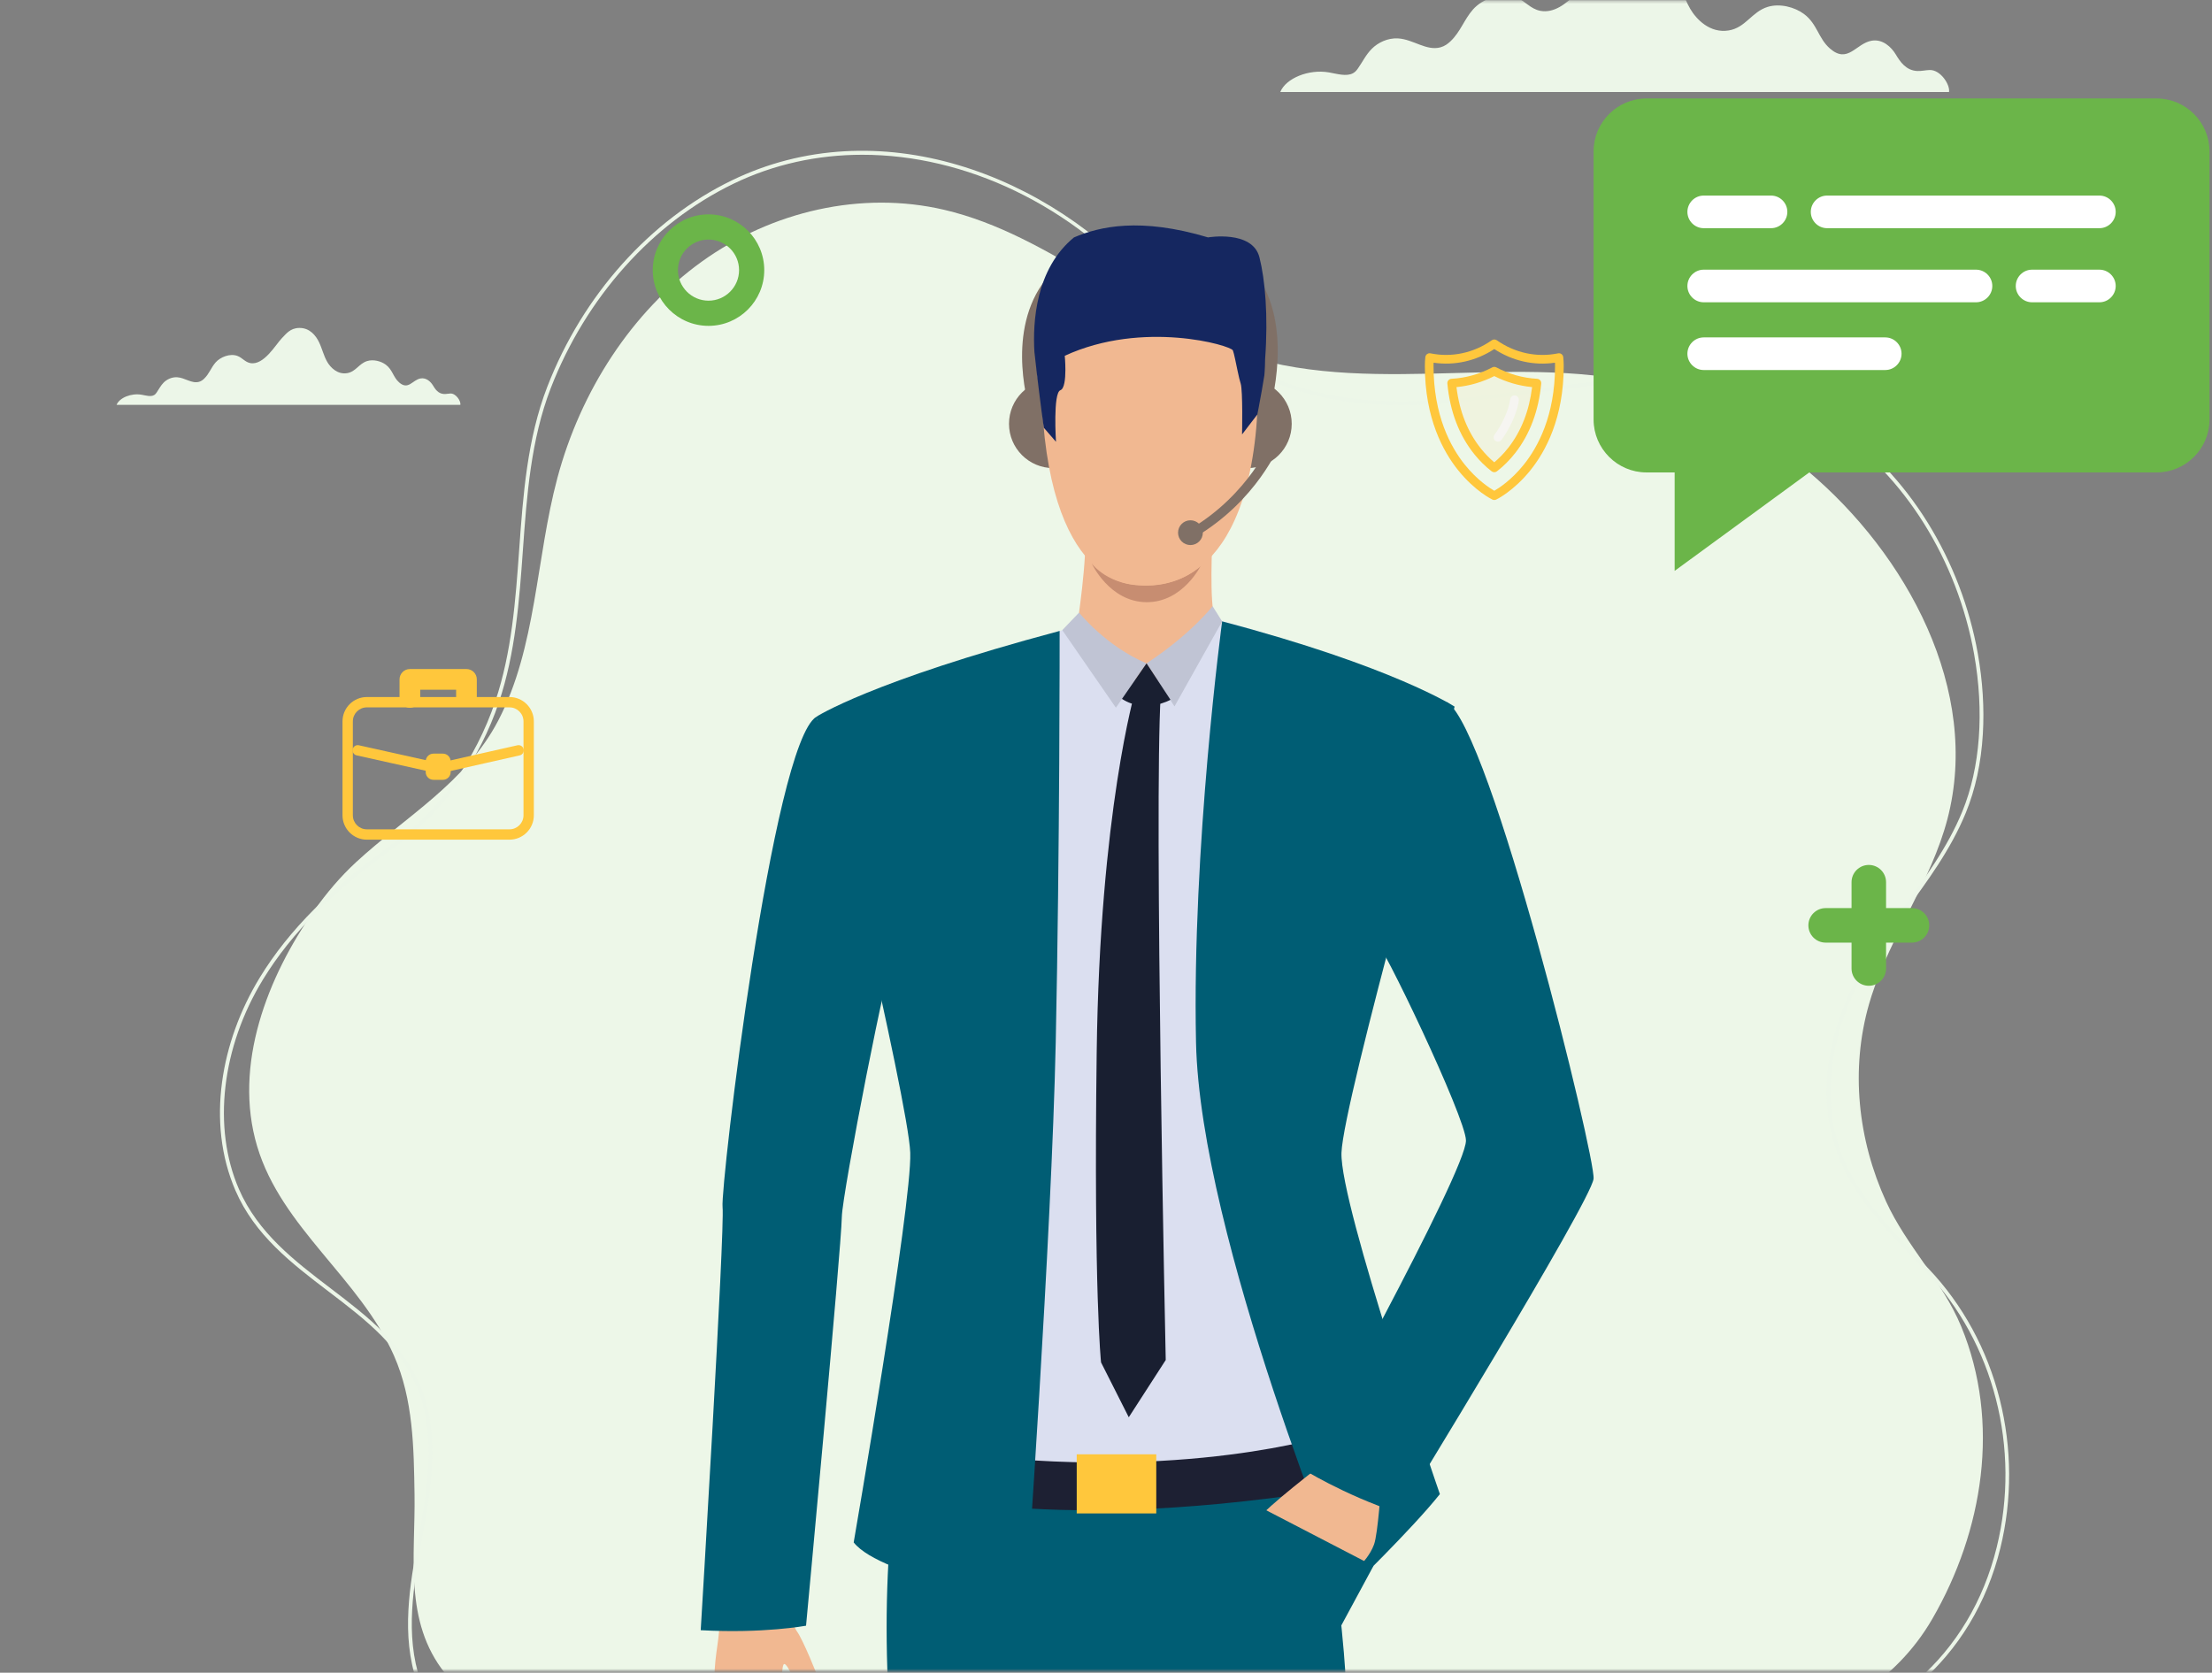 <svg xmlns="http://www.w3.org/2000/svg" width="837" height="633" viewBox="0 0 837 633" fill="none"><rect x="0" y="0" width="837" height="633" fill="#808080" stroke="none"/><g id="genericas-1"><mask id="mask0_19_1391" style="mask-type:luminance" maskUnits="userSpaceOnUse" x="0" y="0" width="837" height="633"><path id="Rect&#xC3;&#xA1;ngulo 290" fill-rule="evenodd" clip-rule="evenodd" d="M0 0.312H837V632.312H0V0.312Z" fill="white"></path></mask><g mask="url(#mask0_19_1391)"><g id="ilust-administracion-comercial"><g id="Grupo 180"><g id="Grupo 171"><g id="Grupo 126"><path id="Trazado 659" fill-rule="evenodd" clip-rule="evenodd" d="M118.745 344.759C101.417 369.397 88.047 402.916 97.325 433.856C106.574 464.7 136.152 483.719 149.079 513.017C156.385 529.576 156.58 547.784 156.857 565.559C157.219 588.828 152.673 613.536 168.399 633.201C177.701 644.832 191.737 651.704 205.931 656.219C234.436 665.286 264.299 669.542 289.619 686.668C331.215 714.803 382.298 724.64 431.869 721.6C457.008 720.059 481.938 715.326 506.016 707.978C533.994 699.438 558.861 684.323 587.031 676.227C635.854 662.193 702.612 662.001 731.181 612.604C750.417 579.348 757.08 538.244 742.117 502.009C735.002 484.78 721.421 471.621 713.687 454.706C703 431.336 700.117 404.69 707.258 379.864C707.555 378.842 707.864 377.826 708.187 376.813C715.645 353.603 730.661 333.645 736.872 310.017C749.692 261.236 721.362 209.66 684.121 178.306C668.646 165.277 651.356 154.433 632.524 148.251C606.354 139.661 578.721 140.408 551.077 141.154C523.855 141.89 496.622 142.624 470.773 134.443C430.804 121.791 397.992 88.904 357.268 79.394C325.973 72.086 292.156 79.887 265.571 98.988C238.987 118.089 219.696 147.982 210.902 180.903C202.753 211.407 203.008 244.913 188.558 272.624C176.194 296.331 153.281 309.124 134.677 326.323C128.886 331.675 123.539 337.942 118.745 344.759V344.759Z" fill="#EDF7E8"></path><path id="Trazado 660" fill-rule="evenodd" clip-rule="evenodd" d="M576.863 676.101L576.151 674.88C596.396 663.076 619.975 662.16 642.779 661.274C652.117 660.912 661.773 660.538 670.942 659.403C713.848 654.09 745.475 626.464 755.543 585.501C764.727 548.127 754.466 508.136 728.764 481.133C727.464 479.764 726.129 478.377 724.84 477.034C715.909 467.746 706.674 458.14 700.093 446.838C695.934 439.693 693.194 431.916 691.954 423.718C690.804 416.128 690.927 408.116 692.32 399.904C694.827 385.103 701.401 369.793 711.335 355.629C713.96 351.883 716.735 348.127 719.417 344.494C728.019 332.845 736.914 320.797 742.551 307.011C749.297 290.517 750.872 269.397 746.987 247.547C740.651 211.906 720.551 179.819 693.216 161.715C657.755 138.229 620.256 143.337 580.557 148.744C564.006 150.998 547.006 153.313 530.201 153.313C525.834 153.313 521.481 153.158 517.15 152.804C509.467 152.173 501.781 150.81 494.308 148.75C486.784 146.676 479.44 143.887 472.478 140.46C457.972 133.314 445.396 123.631 435.1 111.677C405.565 77.386 365.142 58.566 326.313 58.566C309.434 58.566 292.867 62.118 277.611 69.499C246.906 84.356 221.684 112.556 208.412 146.865C200.861 166.384 199.339 187.572 197.868 208.063C196.489 227.257 195.065 247.104 188.75 265.864C185.194 276.429 179.92 286.853 173.499 296.012C166.642 305.793 158.75 313.883 150.042 320.059C126.436 336.803 110.384 352.878 99.525 370.647C83.841 396.309 80.337 426.689 90.381 449.932C97.57 466.57 111.53 477.204 125.03 487.487C132.043 492.83 139.295 498.354 145.445 504.624C152.365 511.679 157.147 518.976 160.066 526.931C162.483 533.519 163.64 541.149 163.601 550.259C163.557 560.876 161.593 571.745 159.695 582.259C156.473 600.1 153.141 618.55 159.133 636.213C163.05 647.759 172.897 656.15 188.402 661.148C199.288 664.658 212.622 666.478 229.165 666.713C234.057 666.782 239.069 666.741 243.918 666.7C263.026 666.541 282.786 666.375 300.951 672.884L300.473 674.215C282.546 667.791 262.915 667.955 243.929 668.113C239.074 668.155 234.052 668.197 229.146 668.126C212.46 667.891 198.989 666.048 187.967 662.495C172.014 657.351 161.862 648.661 157.793 636.667C151.685 618.657 155.05 600.026 158.303 582.007C160.191 571.555 162.143 560.746 162.187 550.254C162.225 541.314 161.097 533.845 158.739 527.419C152.385 510.101 138.681 499.663 124.173 488.613C110.529 478.218 96.419 467.472 89.083 450.494C86.37 444.215 84.578 437.439 83.756 430.353C82.976 423.623 83.068 416.599 84.028 409.475C85.86 395.889 90.802 382.208 98.319 369.908C109.281 351.971 125.457 335.765 149.224 318.906C166.072 306.955 179.99 287.458 187.409 265.413C193.666 246.823 195.085 227.067 196.457 207.961C197.936 187.367 199.466 166.071 207.093 146.355C220.493 111.715 245.971 83.237 276.995 68.228C290.322 61.778 304.655 58.083 319.594 57.244C333.708 56.451 348.163 58.206 362.559 62.461C390.255 70.646 416.398 87.797 436.172 110.754C456.194 134.001 485.751 148.813 517.265 151.394C538.102 153.099 559.589 150.173 580.366 147.342C599.482 144.739 619.246 142.047 638.276 143.029C648.537 143.558 657.784 145.082 666.546 147.689C676.381 150.614 685.36 154.816 693.997 160.536C707.689 169.605 719.948 182.502 729.453 197.834C738.749 212.833 745.293 229.937 748.379 247.3C750.233 257.729 750.877 267.992 750.29 277.803C749.64 288.696 747.476 298.703 743.859 307.547C738.156 321.495 729.209 333.614 720.556 345.334C717.877 348.959 715.109 352.709 712.492 356.44C690.801 387.371 686.624 420.898 701.315 446.126C707.811 457.281 716.985 466.825 725.858 476.056C727.149 477.398 728.485 478.787 729.789 480.157C742.65 493.668 751.948 510.744 756.68 529.535C761.339 548.036 761.421 567.506 756.915 585.838C754.372 596.188 750.413 605.848 745.152 614.547C740 623.065 733.602 630.658 726.137 637.116C711.241 650.001 692.214 658.193 671.117 660.806C661.887 661.948 652.2 662.323 642.833 662.687C620.203 663.566 596.803 664.476 576.863 676.101H576.863Z" fill="#ECF6E8"></path><path id="Trazado 661" fill-rule="evenodd" clip-rule="evenodd" d="M737.494 34.827C737.954 32.034 734.259 26.403 730.228 26.494C728.624 26.53 727.055 26.945 725.454 26.868C721.188 26.66 718.976 23.337 717.332 20.587C715.687 17.837 712.413 14.7 708.255 15.398C702.268 16.402 699.251 24.302 692.444 18.372C687.99 14.489 687.658 9.061 682.613 5.297C679.15 2.713 673.521 1.181 668.879 2.608C662.821 4.473 660.569 10.479 654.117 11.524C646.974 12.681 641.836 7.245 639.555 3.325C636.787 -1.43 635.761 -6.573 633.39 -11.414C631.196 -15.894 626.783 -21.896 618.877 -21.767C612.192 -21.656 609.246 -17.425 605.964 -14.065C601.698 -9.695 592.828 5.993 582.882 4.102C579.003 3.364 577.067 0.284 573.568 -1.095C567.943 -3.313 560.771 -0.265 557.382 3.569C553.993 7.404 552.649 12.032 548.819 15.658C547.828 16.596 546.625 17.482 545.069 17.908C539.718 19.373 534.738 14.869 529.01 14.534C525.056 14.303 521.388 16.16 519.117 18.426C516.844 20.692 515.606 23.368 513.865 25.853C513.383 26.544 512.833 27.245 511.957 27.713C509.445 29.061 505.908 27.925 502.83 27.396C495.225 26.087 486.586 29.577 484.439 34.827H737.494Z" fill="#ECF6E8"></path><path id="Trazado 662" fill-rule="evenodd" clip-rule="evenodd" d="M174.202 153.194C174.439 151.758 172.539 148.863 170.466 148.91C169.642 148.929 168.836 149.143 168.013 149.102C165.819 148.995 164.682 147.288 163.837 145.874C162.992 144.459 161.308 142.847 159.171 143.206C156.093 143.723 154.542 147.784 151.044 144.735C148.754 142.739 148.582 139.949 145.989 138.013C144.209 136.685 141.315 135.899 138.929 136.631C135.815 137.589 134.656 140.677 131.341 141.214C127.668 141.809 125.027 139.015 123.854 137.001C122.432 134.555 121.903 131.911 120.685 129.423C119.557 127.12 117.288 124.034 113.224 124.102C109.787 124.158 108.273 126.333 106.586 128.06C104.392 130.306 99.833 138.372 94.72 137.4C92.726 137.02 91.731 135.437 89.932 134.728C87.04 133.588 83.353 135.154 81.611 137.126C79.868 139.097 79.178 141.476 77.209 143.339C76.7 143.822 76.081 144.278 75.281 144.498C72.531 145.25 69.97 142.934 67.026 142.762C64.993 142.643 63.108 143.598 61.94 144.764C60.772 145.928 60.135 147.304 59.241 148.581C58.992 148.937 58.709 149.296 58.259 149.537C56.968 150.23 55.15 149.646 53.568 149.374C49.658 148.701 45.216 150.496 44.113 153.194L174.202 153.194Z" fill="#ECF6E8"></path></g></g></g><g id="Grupo 157"><path id="Trazado 186" fill-rule="evenodd" clip-rule="evenodd" d="M623.005 178.781H816.055C827.058 178.781 836.06 169.778 836.06 158.775V57.264C836.06 46.263 827.058 37.26 816.055 37.26H623.005C612.003 37.26 603 46.263 603 57.264V158.775C603 169.778 612.003 178.781 623.005 178.781Z" fill="#6BB549"></path><path id="Trazado 187" fill-rule="evenodd" clip-rule="evenodd" d="M633.676 216.031V150.998L684.611 178.78L633.676 216.031Z" fill="#6BB549"></path><path id="Trazado 188" fill-rule="evenodd" clip-rule="evenodd" d="M747.698 114.394H644.673C641.278 114.394 638.498 111.616 638.498 108.221C638.498 104.825 641.278 102.047 644.673 102.047H747.698C751.093 102.047 753.871 104.825 753.871 108.221C753.871 111.616 751.093 114.394 747.698 114.394Z" fill="white"></path><path id="Trazado 189" fill-rule="evenodd" clip-rule="evenodd" d="M794.387 114.394H768.92C765.524 114.394 762.746 111.616 762.746 108.221C762.746 104.825 765.524 102.047 768.92 102.047H794.387C797.783 102.047 800.561 104.825 800.561 108.221C800.561 111.616 797.783 114.394 794.387 114.394Z" fill="white"></path><path id="Trazado 190" fill-rule="evenodd" clip-rule="evenodd" d="M691.363 74.006H794.387C797.783 74.006 800.561 76.784 800.561 80.179C800.561 83.575 797.783 86.353 794.387 86.353H691.363C687.967 86.353 685.188 83.575 685.188 80.179C685.188 76.784 687.967 74.006 691.363 74.006Z" fill="white"></path><path id="Trazado 191" fill-rule="evenodd" clip-rule="evenodd" d="M644.673 74.006H670.139C673.534 74.006 676.312 76.784 676.312 80.179C676.312 83.575 673.534 86.353 670.139 86.353H644.673C641.278 86.353 638.498 83.575 638.498 80.179C638.498 76.784 641.278 74.006 644.673 74.006Z" fill="white"></path><path id="Trazado 192" fill-rule="evenodd" clip-rule="evenodd" d="M713.356 140.029H644.673C641.278 140.029 638.498 137.249 638.498 133.853C638.498 130.458 641.278 127.68 644.673 127.68H713.356C716.751 127.68 719.529 130.458 719.529 133.853C719.529 137.249 716.751 140.029 713.356 140.029Z" fill="white"></path></g><g id="Grupo 160"><g id="Grupo 159"><path id="Trazado 865" fill-rule="evenodd" clip-rule="evenodd" d="M138.817 267.687C135.892 267.687 133.514 270.064 133.514 272.987V308.537C133.514 311.46 135.892 313.838 138.817 313.838H192.786C195.708 313.838 198.086 311.46 198.086 308.537V272.987C198.086 270.064 195.708 267.687 192.786 267.687H138.817ZM192.786 317.751H138.817C133.736 317.751 129.602 313.618 129.602 308.537V272.987C129.602 267.907 133.736 263.773 138.817 263.773H192.786C197.866 263.773 202.001 267.907 202.001 272.987V308.537C202.001 313.618 197.866 317.751 192.786 317.751Z" fill="#FFC73C"></path><path id="Trazado 866" fill-rule="evenodd" clip-rule="evenodd" d="M155.095 267.839C152.933 267.839 151.18 266.087 151.18 263.926V257.093C151.18 254.932 152.933 253.18 155.095 253.18H176.506C178.669 253.18 180.418 254.932 180.418 257.093V263.592C180.418 265.753 178.669 267.505 176.506 267.505C174.344 267.505 172.595 265.753 172.595 263.592V261.007H159.007V263.926C159.007 266.087 157.254 267.839 155.095 267.839L155.095 267.839Z" fill="#FFC73C"></path><path id="Trazado 867" fill-rule="evenodd" clip-rule="evenodd" d="M166.034 292.719C165.889 292.719 165.747 292.703 165.609 292.672L134.942 285.852C133.889 285.618 133.223 284.572 133.457 283.517C133.692 282.462 134.734 281.795 135.794 282.032L166.03 288.757L195.8 282.033C196.854 281.796 197.903 282.457 198.141 283.511C198.38 284.565 197.717 285.613 196.664 285.851L166.466 292.67C166.32 292.702 166.179 292.718 166.034 292.718L166.034 292.719Z" fill="#FFC73C"></path><path id="Trazado 868" fill-rule="evenodd" clip-rule="evenodd" d="M167.582 295.104H164.02C162.398 295.104 161.08 293.788 161.08 292.164V288.133C161.08 286.51 162.398 285.193 164.02 285.193H167.582C169.205 285.193 170.522 286.51 170.522 288.133V292.164C170.522 293.788 169.205 295.104 167.582 295.104Z" fill="#FFC73C"></path></g></g></g><g id="Grupo 181"><path id="Trazado 913" fill-rule="evenodd" clip-rule="evenodd" d="M296.458 599.229C296.458 599.229 299.382 614.507 301.534 617.331C303.687 620.155 309.487 634.359 310.075 636.359C310.664 638.356 314.234 652.7 314.842 654.513C315.441 656.327 311.368 659.162 308.57 655.328C306.833 652.944 303.792 643.658 302.557 640.663C301.322 637.666 297.51 628.188 296.487 629.915C295.455 631.645 295.706 644.361 295.541 647.629C295.368 650.896 297.443 660.955 298.417 665.119C299.392 669.282 304.931 686.734 302.702 687.672C300.482 688.614 298.61 688.356 295.744 683.669C295.744 683.669 291.199 686.213 288.554 680.466C288.554 680.466 284.491 681.936 281.973 674.447C281.973 674.447 279.087 672.862 277.968 670.178C276.848 667.491 270.267 644.536 270.325 635.172C270.383 625.808 272.583 619.284 272.177 612.675C271.782 606.067 268.395 591.931 268.395 591.931L296.458 599.229Z" fill="#F1B891"></path><path id="Trazado 914" fill-rule="evenodd" clip-rule="evenodd" d="M509.059 635.385C509.522 630.855 504.687 587.347 501.261 557.634C501.223 557.383 501.203 557.122 501.175 556.88C501.175 556.818 501.155 556.755 501.155 556.702C500.19 548.351 499.341 541.149 498.781 536.324C498.52 534.092 498.308 532.36 498.183 531.256C498.067 530.351 498.019 529.867 498.019 529.867C498.019 529.867 399.95 510.53 349.102 528.799C346.989 529.57 344.952 530.396 343.003 531.293C343.003 531.293 342.877 532.153 342.655 533.778C342.144 537.544 341.083 545.374 339.674 556.038C339.432 557.832 339.181 559.706 338.921 561.651C335.514 587.347 334.742 614.092 336.18 641.547C362.275 652.802 390.696 659.69 420.516 661.295C419.898 651.278 419.618 645.169 419.879 645.169C421.133 645.169 423.575 651.421 426.673 661.548C429.134 661.628 431.604 661.663 434.074 661.663C460.469 661.663 485.898 657.528 509.754 649.878C509.223 641.699 508.953 636.461 509.059 635.385L509.059 635.385Z" fill="#005D74"></path><path id="Trazado 915" fill-rule="evenodd" clip-rule="evenodd" d="M539.94 269.972L513.575 364.582C512.668 367.645 511.587 371.426 510.448 375.814L510.4 375.98C510.381 376.017 510.371 376.054 510.371 376.097C505.97 392.957 500.518 418.667 498.896 447.23C497.796 466.698 501.415 544.967 501.415 544.967C501.415 544.967 461.501 559.857 401.793 556.089C401.793 556.089 337.569 554.584 342.809 515.21C356.667 410.982 343.108 368.008 341.294 357.547C341.294 357.547 332.58 306.923 326.336 264.511C344.411 257.781 421.615 231.826 421.615 231.826L461.607 234.817C461.607 234.817 522.386 249.781 539.94 269.972V269.972Z" fill="#DBDFF0"></path><path id="Trazado 916" fill-rule="evenodd" clip-rule="evenodd" d="M458.779 203.703C458.779 203.703 457.438 228.855 459.812 234.331C462.186 239.804 428.467 257.125 407.506 237.395C407.506 237.395 411.752 209.903 410.43 200.193C409.118 190.487 458.779 203.703 458.779 203.703V203.703Z" fill="#F1B891"></path><path id="Trazado 917" fill-rule="evenodd" clip-rule="evenodd" d="M413.113 213.249C413.113 213.249 419.338 221.902 433.813 221.575C448.289 221.247 454.572 213.703 454.572 213.703C454.572 213.703 447.72 228.035 433.746 227.882C419.772 227.73 413.113 213.249 413.113 213.249L413.113 213.249Z" fill="#C78D71"></path><path id="Trazado 918" fill-rule="evenodd" clip-rule="evenodd" d="M403.531 237.924C403.531 237.924 413.992 256.137 433.844 257.854C446.437 258.943 457.333 242.984 462.448 235.148C462.448 235.148 434.249 223.078 403.531 237.924Z" fill="#F1B891"></path><path id="Trazado 919" fill-rule="evenodd" clip-rule="evenodd" d="M458.827 229.387C458.827 229.387 450.846 239.844 433.842 251.031L444.419 267.322L462.446 235.148L458.827 229.387Z" fill="#C0C4D4"></path><path id="Trazado 920" fill-rule="evenodd" clip-rule="evenodd" d="M408.307 231.826C408.307 231.826 418.459 244.553 433.843 251.031L422.242 267.811L401.957 238.459L408.307 231.826Z" fill="#C0C4D4"></path><path id="Trazado 921" fill-rule="evenodd" clip-rule="evenodd" d="M433.842 251.03L442.904 264.818C442.904 264.818 433.388 270.201 424.539 264.476L433.842 251.03Z" fill="#191F31"></path><path id="Trazado 922" fill-rule="evenodd" clip-rule="evenodd" d="M340.619 563.177C340.619 563.177 389.595 581.244 500.373 564.225L498.897 544.166C498.897 544.166 434.692 563.113 342.578 546.888L340.619 563.177Z" fill="#1D2033"></path><path id="Trazado 923" fill-rule="evenodd" clip-rule="evenodd" d="M462.446 235.148C462.446 235.148 450.991 320.706 452.564 394.499C454.128 468.293 509.869 602.308 509.869 602.308C509.869 602.308 534.236 578.753 544.833 565.407C544.833 565.407 506.906 455.962 507.601 436.222C508.296 416.481 550.411 267.405 550.411 267.405C550.411 267.405 527.008 252.144 462.446 235.148H462.446Z" fill="#005D74"></path><path id="Trazado 924" fill-rule="evenodd" clip-rule="evenodd" d="M400.955 238.763C400.955 238.763 401.041 320.706 399.478 394.5C397.905 468.293 388.187 605.679 388.187 605.679C388.187 605.679 333.633 597.043 323.027 583.698C323.027 583.698 345.126 455.962 344.432 436.223C343.737 416.482 308.898 271.246 308.898 271.246C308.898 271.246 329.184 257.911 400.955 238.763L400.955 238.763Z" fill="#005D74"></path><path id="Rect&#xC3;&#xA1;ngulo 287" fill-rule="evenodd" clip-rule="evenodd" d="M407.42 550.348H437.52V572.72H407.42V550.348Z" fill="#FFC73C"></path><path id="Trazado 925" fill-rule="evenodd" clip-rule="evenodd" d="M429.588 261.333C429.588 261.333 416.154 307.206 414.977 398.325C413.809 489.444 416.627 515.568 416.627 515.568L427.117 536.332L441.101 514.664C441.101 514.664 436.623 304.997 439.209 262.925L429.588 261.333Z" fill="#191F31"></path><path id="Trazado 926" fill-rule="evenodd" clip-rule="evenodd" d="M506.83 603.085C506.83 603.085 510.12 600.895 511.018 599.332C511.018 599.332 512.417 596.386 513.546 594.34C513.913 593.694 514.241 593.136 514.502 592.794C515.582 591.368 518.439 588.516 519.925 584.473C521.411 580.433 522.647 561.61 522.647 561.61L511.114 558.221L500.837 553.706C500.837 553.706 478.351 570.946 476.46 574.575C476.286 574.932 476.122 575.287 475.996 575.635C474.742 578.84 475.359 581.67 474.915 583.415C474.761 584.057 473.699 590.525 475.224 591.956C477.318 593.945 479.711 594.58 481.825 594.277C481.825 594.277 486.139 598.013 490.24 598.35C490.24 598.35 494.081 601.907 499.331 601.068C499.331 601.068 503.703 604.296 506.83 603.085Z" fill="#F1B891"></path><path id="Trazado 927" fill-rule="evenodd" clip-rule="evenodd" d="M492.586 555.687C492.586 555.687 507.718 565.387 529.586 572.721C529.586 572.721 602.071 454.604 602.988 446.08C603.837 438.188 564.115 275.853 547.507 265.687L520.244 355.743C522.242 355.164 554.581 422.846 554.706 431.556C554.88 443.227 492.586 555.687 492.586 555.687V555.687Z" fill="#005D74"></path><path id="Trazado 928" fill-rule="evenodd" clip-rule="evenodd" d="M304.999 615.208C304.999 615.208 288.709 618.238 265.143 616.909C265.143 616.909 274.33 465.288 273.413 456.764C272.564 448.873 292.29 281.412 308.898 271.245L338.525 360.507C336.527 359.924 318.664 451.816 318.539 460.523C318.365 472.195 304.999 615.208 304.999 615.208Z" fill="#005D74"></path><path id="Trazado 929" fill-rule="evenodd" clip-rule="evenodd" d="M473.989 568.856L519.713 592.569L501.406 626.465L461.762 584.072L473.989 568.856Z" fill="#005D74"></path><path id="Trazado 930" fill-rule="evenodd" clip-rule="evenodd" d="M488.774 160.378C488.774 169.637 481.266 177.142 472.011 177.142C462.756 177.142 455.248 169.637 455.248 160.378C455.248 151.119 462.756 143.614 472.011 143.614C481.266 143.614 488.774 151.119 488.774 160.378Z" fill="#807066"></path><path id="Trazado 931" fill-rule="evenodd" clip-rule="evenodd" d="M415.323 160.378C415.323 169.637 407.814 177.142 398.56 177.142C389.305 177.142 381.797 169.637 381.797 160.378C381.797 151.119 389.305 143.614 398.56 143.614C407.814 143.614 415.323 151.119 415.323 160.378Z" fill="#807066"></path><path id="Trazado 932" fill-rule="evenodd" clip-rule="evenodd" d="M389.885 155.96C389.508 154.8 380.726 127.316 394.285 107.63C402.18 96.166 415.912 89.89 435.097 88.975C453.395 88.103 466.761 92.918 474.838 103.281C490.047 122.8 480.648 154.561 480.243 155.904L475.089 154.341C475.186 154.039 484.083 123.88 470.582 106.576C463.644 97.68 451.783 93.568 435.358 94.351C417.939 95.181 405.615 100.676 398.715 110.682C386.652 128.197 394.913 154.026 395 154.283L389.885 155.96Z" fill="#807066"></path><path id="Trazado 933" fill-rule="evenodd" clip-rule="evenodd" d="M442.141 96.098C442.141 96.098 481.805 102.789 475.069 164.886C468.352 226.983 433.34 221.506 430.995 221.418C428.65 221.329 395.78 222.167 394.043 146.241C394.043 146.241 393.541 90.106 442.141 96.098V96.098Z" fill="#F1B891"></path><path id="Trazado 934" fill-rule="evenodd" clip-rule="evenodd" d="M478.708 135.906C479.924 119.416 478.689 105.783 476.556 97.363C473.912 86.984 457.12 89.835 457.12 89.835V89.841C431.508 82.166 416.076 85.694 406.378 89.849C391.854 101.746 390.744 121.999 391.41 133.155C391.699 135.795 391.999 138.452 392.297 141.039C392.307 141.091 392.307 141.12 392.307 141.12C393.62 152.207 394.961 161.858 394.961 161.858L399.574 167.186C399.574 167.186 398.387 148.714 401.234 147.676C402.759 147.114 403.126 143.388 403.135 140.062C403.145 137.2 402.894 134.635 402.894 134.635C432.511 120.998 465.767 130.712 466.51 132.598C466.973 133.78 467.649 137.326 468.314 140.467C468.72 142.369 469.116 144.128 469.453 145.121C470.332 147.738 469.984 164.408 469.984 164.408L475.755 156.868C475.755 156.868 476.498 153.271 477.444 147.854V147.851C477.753 146.09 478.081 144.14 478.419 142.058C478.419 142.058 478.669 139.698 478.708 135.906V135.906Z" fill="#152760"></path><path id="Trazado 935" fill-rule="evenodd" clip-rule="evenodd" d="M452.508 203.118L450.674 200.038C472.764 186.863 480.957 166.725 481.034 166.523L484.374 167.847C484.026 168.717 475.64 189.326 452.508 203.118V203.118Z" fill="#807066"></path><path id="Trazado 936" fill-rule="evenodd" clip-rule="evenodd" d="M455.142 201.578C455.142 204.167 453.048 206.266 450.452 206.266C447.865 206.266 445.762 204.167 445.762 201.578C445.762 198.989 447.865 196.89 450.452 196.89C453.048 196.89 455.142 198.989 455.142 201.578Z" fill="#807066"></path></g><g id="Grupo 142"><path id="Trazado 694" fill-rule="evenodd" clip-rule="evenodd" d="M707.138 373.044C710.745 373.044 713.67 370.118 713.67 366.509V333.851C713.67 330.241 710.745 327.315 707.138 327.315C703.53 327.315 700.605 330.241 700.605 333.851V366.509C700.605 370.118 703.53 373.044 707.138 373.044Z" fill="#6BB549"></path><path id="Trazado 695" fill-rule="evenodd" clip-rule="evenodd" d="M690.808 356.713H723.469C727.077 356.713 730.001 353.787 730.001 350.178C730.001 346.574 727.077 343.648 723.469 343.648H690.808C687.2 343.648 684.275 346.574 684.275 350.178C684.275 353.787 687.2 356.713 690.808 356.713Z" fill="#6BB549"></path></g><path id="Trazado 772" fill-rule="evenodd" clip-rule="evenodd" d="M268.095 90.655C274.469 90.655 279.656 95.842 279.656 102.216C279.656 108.596 274.469 113.783 268.095 113.783C261.715 113.783 256.527 108.596 256.527 102.216C256.527 95.842 261.715 90.655 268.095 90.655ZM268.095 123.313C279.724 123.313 289.186 113.852 289.186 102.216C289.186 90.586 279.724 81.125 268.095 81.125C256.459 81.125 246.998 90.586 246.998 102.216C246.998 113.852 256.459 123.313 268.095 123.313Z" fill="#6BB549"></path><g id="Grupo 168"><path id="Trazado 904" fill-rule="evenodd" clip-rule="evenodd" d="M588.387 137.254C588.404 137.663 588.413 138.072 588.413 138.478C588.413 157.277 581.915 169.252 576.463 175.989C571.805 181.748 567.161 184.724 565.427 185.714C563.678 184.709 558.948 181.673 554.274 175.851C548.874 169.124 542.436 157.18 542.436 138.478C542.436 138.072 542.445 137.663 542.462 137.254C550.456 138.419 558.506 136.613 565.424 132.088C572.342 136.613 580.395 138.419 588.387 137.254H588.387ZM565.425 189.219C565.667 189.219 565.909 189.166 566.134 189.059C566.399 188.931 572.698 185.864 579.017 178.056C584.802 170.907 591.698 158.236 591.698 138.478C591.698 137.379 591.639 136.26 591.524 135.155C591.476 134.693 591.236 134.274 590.863 133.999C590.49 133.724 590.018 133.621 589.564 133.715C581.504 135.355 573.267 133.593 566.367 128.761C565.802 128.365 565.049 128.365 564.483 128.761C557.584 133.593 549.346 135.352 541.286 133.715C540.833 133.621 540.361 133.724 539.988 133.999C539.614 134.274 539.374 134.693 539.326 135.155C539.211 136.26 539.152 137.379 539.152 138.478C539.152 158.236 546.049 170.907 551.833 178.056C558.152 185.864 564.451 188.931 564.716 189.059C564.941 189.166 565.183 189.219 565.425 189.219V189.219Z" fill="#FFC73C"></path><path id="Trazado 905" opacity="0.28" fill-rule="evenodd" clip-rule="evenodd" d="M565.419 177.056C567.283 175.617 569.711 173.427 572.104 170.351C577.443 163.489 580.608 154.978 581.548 144.987C575.938 144.677 570.466 143.141 565.425 140.477C560.384 143.141 554.911 144.677 549.301 144.987C550.267 155.281 553.593 163.995 559.224 170.953C561.465 173.724 563.691 175.72 565.419 177.056L565.419 177.056Z" fill="#F3E8CA"></path><path id="Trazado 906" fill-rule="evenodd" clip-rule="evenodd" d="M579.735 146.493C578.644 155.447 575.645 163.127 570.808 169.346C568.884 171.819 566.94 173.675 565.42 174.949C563.667 173.481 562.016 171.794 560.501 169.921C555.393 163.608 552.239 155.735 551.115 146.493C556.084 146.009 560.887 144.61 565.425 142.323C569.964 144.609 574.766 146.009 579.735 146.493L579.735 146.493ZM565.42 178.7C565.774 178.7 566.128 178.584 566.424 178.356C568.972 176.388 571.32 174.037 573.401 171.36C578.925 164.261 582.216 155.441 583.184 145.14C583.226 144.697 583.085 144.253 582.794 143.916C582.502 143.575 582.086 143.372 581.64 143.347C576.251 143.051 571.054 141.595 566.194 139.025C565.713 138.772 565.139 138.772 564.658 139.025C559.798 141.595 554.601 143.051 549.212 143.347C548.766 143.369 548.35 143.575 548.058 143.913C547.766 144.253 547.626 144.693 547.667 145.14C548.664 155.756 552.123 164.789 557.949 171.988C559.91 174.411 562.086 176.554 564.416 178.356C564.711 178.584 565.066 178.7 565.42 178.7L565.42 178.7Z" fill="#FFC73C"></path><path id="Trazado 907" fill-rule="evenodd" clip-rule="evenodd" d="M566.825 167.141C567.324 167.141 567.817 166.913 568.14 166.482C570.187 163.752 573.874 157.531 574.708 151.522C574.833 150.625 574.205 149.794 573.307 149.669C572.408 149.548 571.58 150.172 571.455 151.072C570.809 155.722 567.922 161.301 565.512 164.514C564.968 165.239 565.115 166.267 565.841 166.813C566.136 167.035 566.482 167.141 566.825 167.141V167.141Z" fill="#F6F5F1"></path></g></g></g></svg>